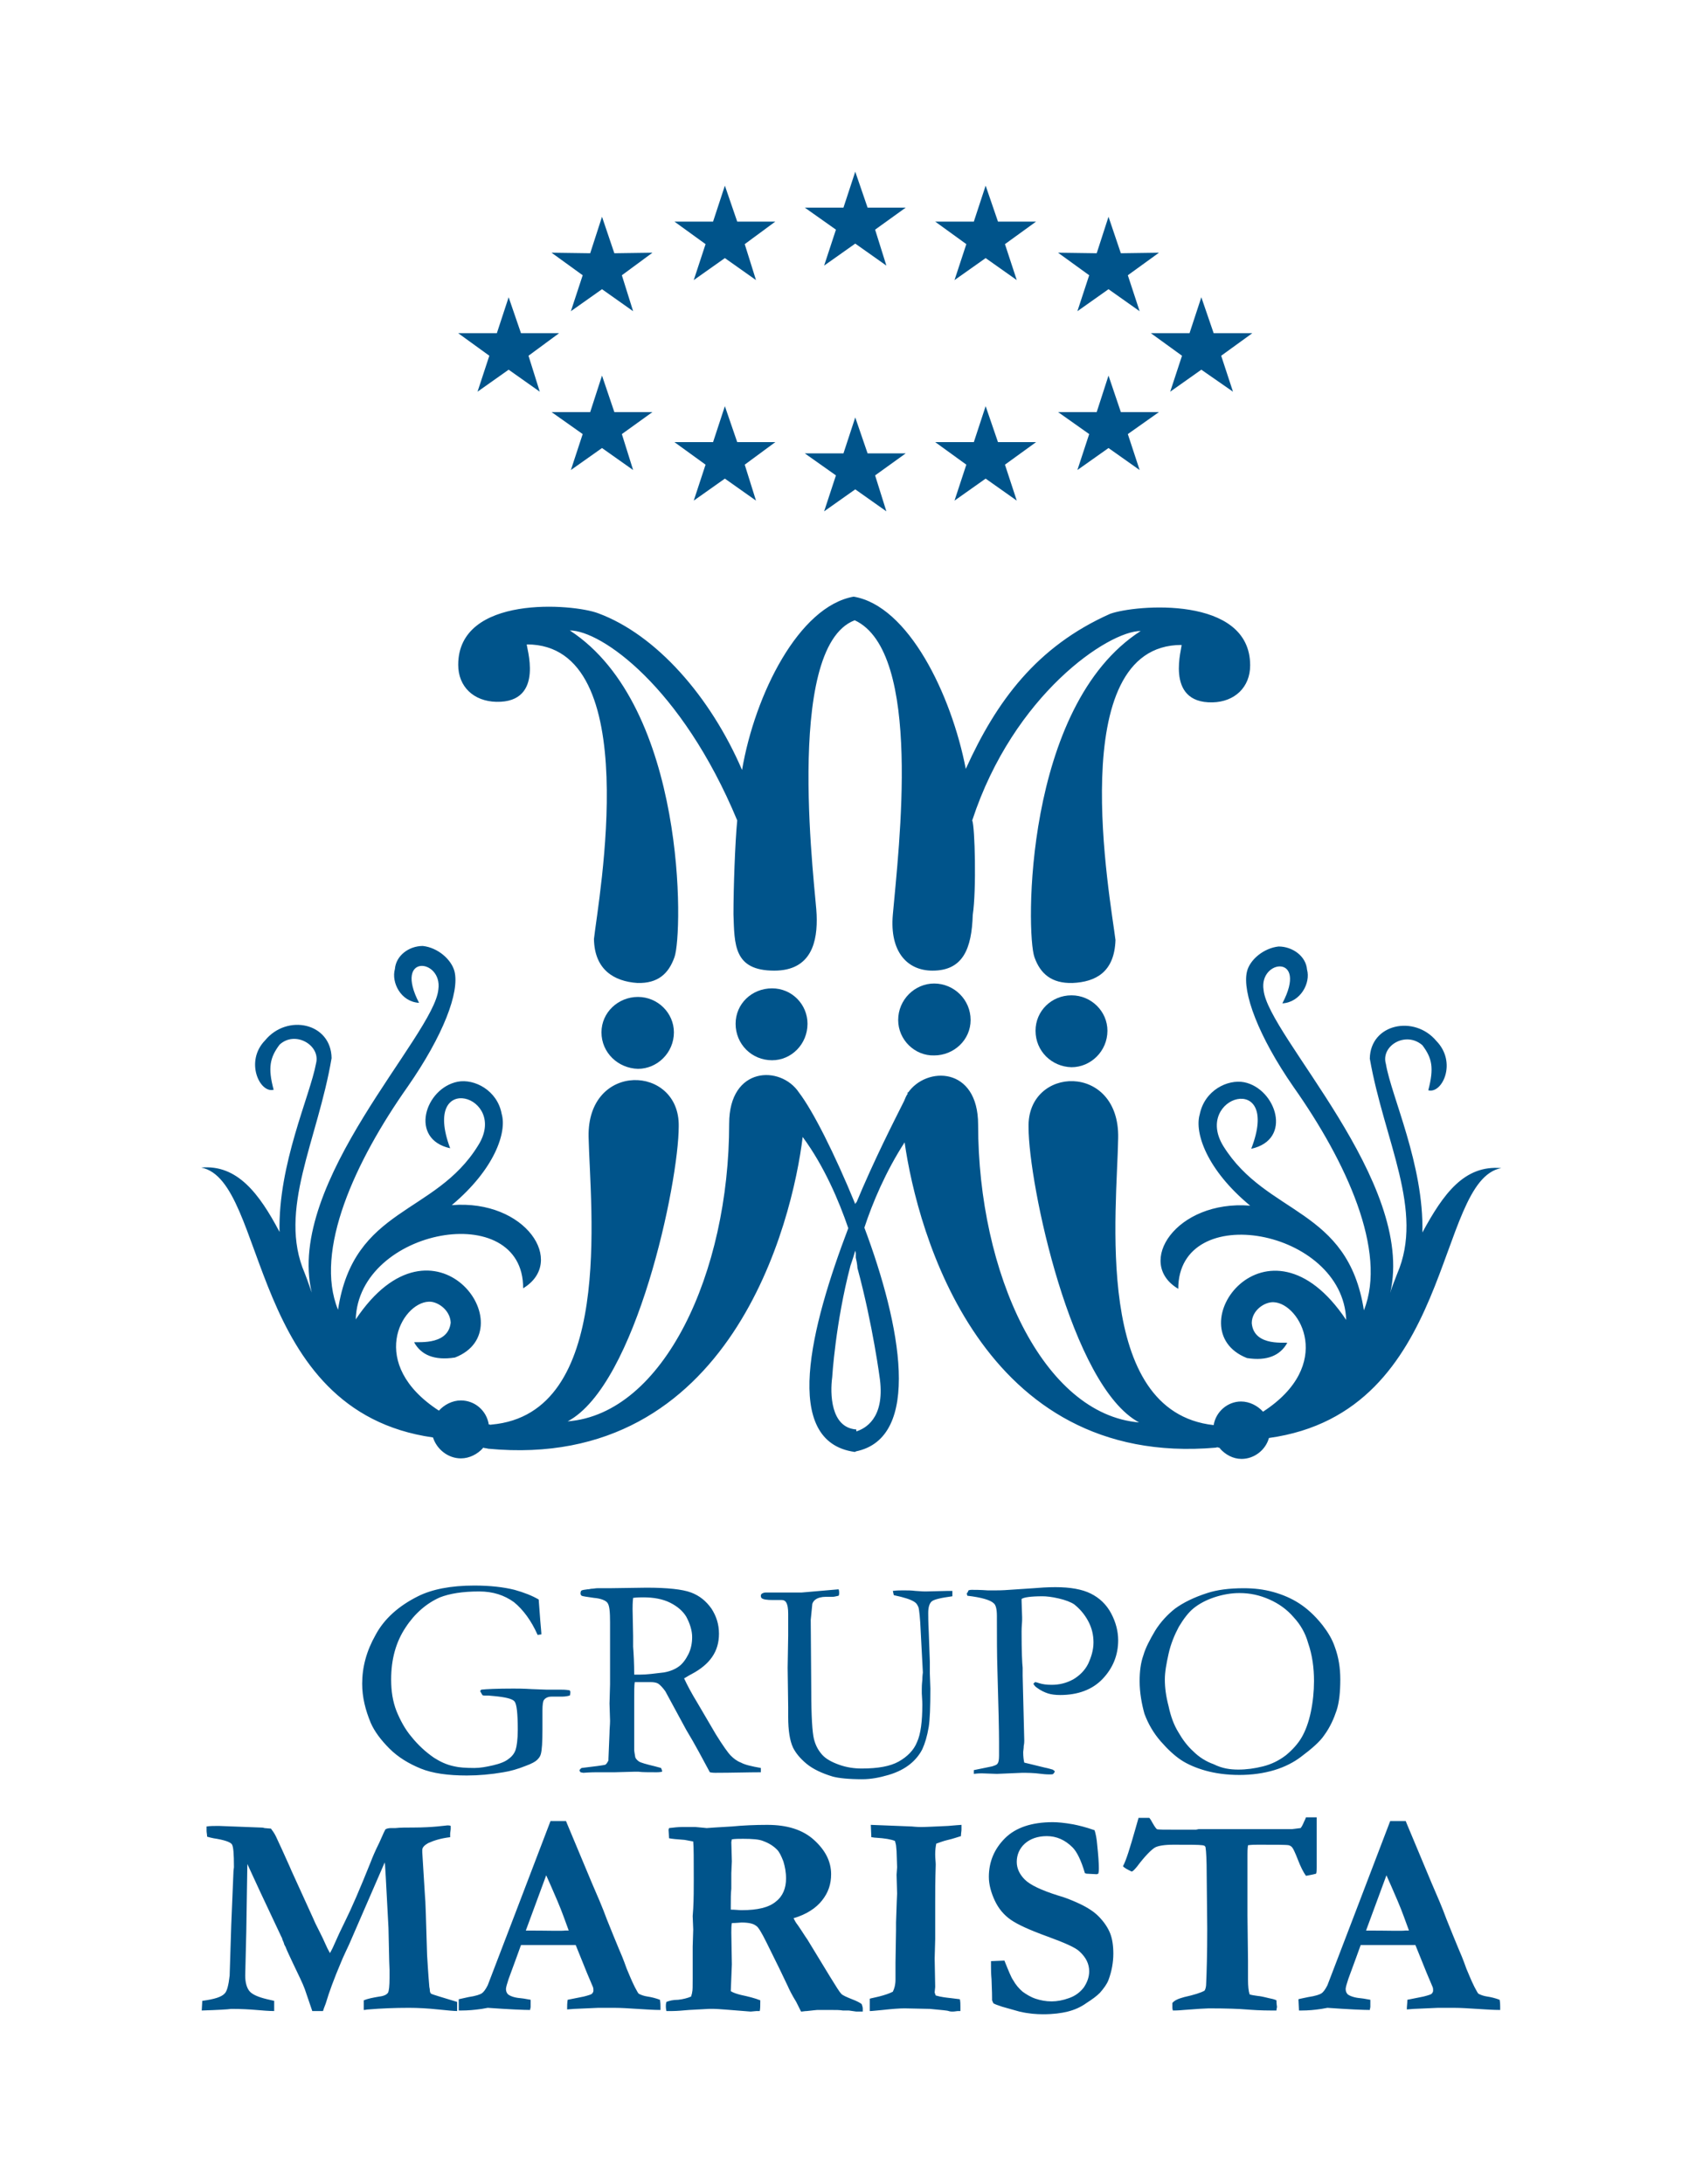 <svg xmlns="http://www.w3.org/2000/svg" xmlns:xlink="http://www.w3.org/1999/xlink" id="Camada_1" x="0px" y="0px" viewBox="0 0 317.4 407" style="enable-background:new 0 0 317.4 407;" xml:space="preserve"><style type="text/css">	.st0{fill:#00548B;}</style><g>	<g>		<path class="st0" d="M206.9,114.4c4.7-1.7,26.1-3.5,26.1,9.6c0,4.1-2.9,6.8-7,6.9c-9.2,0.2-5.5-10.7-5.8-10.7   c-22.1,0-13.2,47.5-12.3,55c-0.2,6-3.7,7.8-8,8c-3.9,0.1-6-1.7-7.1-4.8c-1.6-4.4-2-46.8,19.8-60.8c-6,0-23.7,11.8-31.4,35.3   c0.5,1.1,0.8,13,0.1,17.6c-0.2,6.3-1.8,10.4-7.5,10.4c-4.7,0-8-3.5-7.4-10.4c1.1-12.5,5.6-49-7.1-54.9   c-13.5,5.1-7.1,51.8-7.1,54.9c0.2,4.9-0.9,10.4-7.9,10.4c-7.6,0-7.4-4.9-7.6-10.5c0-4.9,0.3-13.4,0.7-17.5   c-10.4-25-25.4-35.4-31.2-35.4c21.8,14.2,21.1,56.6,19.5,60.9c-1.1,3.1-3.1,4.9-6.9,4.8c-4.4-0.3-8-2.5-8.1-8.2   c0.8-7.3,9.6-54.9-12.5-54.9c-0.3,0,3.6,10.9-5.7,10.7c-4.2-0.1-7.1-2.8-7.1-6.9c0-13.1,21.4-11.4,26.1-9.6   c10.8,4,20.9,15.5,26.8,29.2c2.4-14.1,10.6-30.5,20.8-32.3c10.2,1.7,18.2,18.2,20.9,32.1C185.7,130.7,193.2,120.5,206.9,114.4"></path>		<path class="st0" d="M112.1,192.4c0-3.7,3.1-6.6,6.8-6.6c3.7,0,6.7,3,6.7,6.6c0,3.8-3.1,6.8-6.7,6.8   C115.2,199.1,112.1,196.2,112.1,192.4"></path>		<path class="st0" d="M137.1,190.8c0-3.7,3-6.6,6.8-6.6c3.7,0,6.6,3,6.6,6.6c0,3.8-3,6.8-6.6,6.8   C140.1,197.6,137.1,194.6,137.1,190.8"></path>		<path class="st0" d="M167.4,190.1c0-3.8,3.1-6.8,6.7-6.8c3.7,0,6.8,3,6.8,6.8c0,3.7-3.1,6.6-6.8,6.6   C170.5,196.8,167.4,193.8,167.4,190.1"></path>		<path class="st0" d="M193,192.1c0-3.7,3-6.6,6.7-6.6c3.7,0,6.7,3,6.7,6.6c0,3.8-3.1,6.8-6.7,6.8C196,198.8,193,195.9,193,192.1"></path>		<path class="st0" d="M159.5,270.5c0,0-0.1,0.1-0.2,0.1c-13.7-1.9-8.2-23.3-1.2-41.7c-1.7-5-4.5-11.6-8.5-17   c-1.9,15.7-13.3,62.4-58.6,58.1c-0.3-0.1-0.7-0.1-1-0.2v0.1c-1,1.1-2.5,1.9-4.1,1.9c-2.4,0-4.5-1.7-5.2-3.9   c-34.6-4.9-30.8-47.9-43.2-50.3c6.7-0.6,10.8,4.8,14.6,12c-0.3-12.6,5.7-25.4,6.8-31.4c0.9-3.4-3.9-6.2-6.8-3.5   c-1.8,2.4-2.2,4.3-1.1,8.4c-2.6,0.7-5.4-5.3-1.6-9.2c4.1-5,12.3-3.3,12.4,3.3c-2.6,15.4-10.1,28.3-5,40.1c0.6,1.5,1.1,3.1,1.3,3.6   c-4.9-20.6,22.8-47.9,23.6-56.5c0.8-5.7-8.4-6.8-3.6,2.5c-3.4-0.2-5.2-3.8-4.5-6.3c0.2-2.5,2.6-4.3,5.2-4.3   c2.8,0.3,5.3,2.5,5.9,4.7c1,3.9-2.1,12-8.7,21.5c-9.8,13.9-17.5,30.6-13,41.6c2.9-19.2,18.1-17.6,26.1-30.6   c5.9-9.3-10.7-14.2-5.2,0.5c-7.7-1.7-4.7-11.2,1.4-12.4c3.1-0.6,7.4,1.6,8.2,6c1,3.4-1.3,10.3-9.3,17   c13.8-1.1,21.4,10.6,13.3,15.5c0.1-16.8-30.7-11.2-31.2,5.8c14.6-21.9,31.9,1.9,18.5,7.1c-3.9,0.6-6.3-0.5-7.6-2.8   c-0.2-0.3,6.3,0.9,6.8-3.7c-0.1-2.4-2.5-4-4.1-3.9c-5.1,0.2-11.5,11.6,1.9,20.3c1-1.1,2.5-1.9,4.1-1.9c2.6,0,4.8,1.9,5.2,4.5   c0.1-0.1,0.2,0.1,0.5,0c22.9-2,18.4-40.2,18.1-53.6c-0.3-14.1,17-13.5,16.8-2c0,10.5-7.9,48.2-20.7,55   c17.9-1.4,30.1-27.7,30.1-55.5c0-10.7,9.6-10.9,13-5.8c2.6,3.4,6.6,11.3,10.5,20.8l0.2-0.4v10c-0.1-0.3-0.1-0.6-0.2-0.9   c-0.5,1.7-0.9,2.8-0.9,2.8c-2.8,10.7-3.4,20.8-3.4,20.8c-0.4,3-0.3,9.3,4.4,9.7h0.1V270.5z M226.6,269.8   c-43.7,3.8-55.6-40.1-58-56.9c-3.5,5.4-6,11.3-7.5,15.9c6.8,18.1,10.8,39.2-1.6,41.7v-3.7c1.7-0.5,5.4-2.4,4.5-9.7   c0,0-1.3-10.1-4.2-20.8c0,0,0-0.7-0.3-1.9v-10c3.4-8.2,7.1-15.4,9-19.2c0.2-0.5,0.4-1,0.7-1.4l-0.1-0.1l0.2-0.2   c0,0.1-0.1,0.1-0.1,0.2c3.4-5,13.1-5,13.1,5.9c0,27.7,12.1,54,30,55.5c-12.7-6.8-20.6-44.5-20.6-55c-0.3-11.5,17-12.1,16.7,2   c-0.2,13.3-4.8,51,17.8,53.5c0.4-2.5,2.6-4.4,5.1-4.4c1.6,0,3.1,0.8,4.1,1.9c13.4-8.7,6.9-20.2,2-20.4c-1.7-0.1-4.1,1.5-4.1,3.9   c0.4,4.6,6.8,3.4,6.6,3.7c-1.3,2.3-3.7,3.4-7.5,2.8c-13.4-5.3,3.8-29.1,18.5-7.1c-0.6-17-31.3-22.5-31.3-5.8   c-8.1-4.8-0.4-16.6,13.4-15.5c-8.1-6.7-10.4-13.6-9.4-17c0.9-4.5,5.2-6.6,8.3-6c5.9,1.2,9.1,10.7,1.3,12.4   c5.7-14.7-10.9-9.8-5.2-0.5c8.1,13,23.2,11.4,26.2,30.6c4.4-11-3.3-27.7-13.1-41.6c-6.6-9.5-9.6-17.7-8.7-21.5   c0.5-2.2,3.1-4.4,5.9-4.7c2.6,0,5.1,1.8,5.3,4.3c0.7,2.5-1.2,6.1-4.6,6.3c4.9-9.3-4.4-8.2-3.5-2.5c0.8,8.5,28.4,35.8,23.6,56.5   c0.1-0.5,0.7-2.1,1.3-3.6c5.1-11.8-2.4-24.7-5.1-40.1c0.1-6.5,8.3-8.2,12.4-3.3c3.9,4,1.1,9.9-1.5,9.2c1.1-4.2,0.7-6-1.1-8.4   c-3.1-2.7-7.8,0.1-6.8,3.5c1,6,7.1,18.8,6.8,31.4c3.9-7.2,7.8-12.6,14.7-12c-12.4,2.3-8.6,45.5-43.3,50.3   c-0.6,2.2-2.7,3.9-5.1,3.9c-1.6,0-3-0.8-4-1.9v-0.1C226.9,269.7,226.9,269.7,226.6,269.8"></path>	</g>	<polygon class="st0" points="155.8,42.8 150,38.7 157.2,38.7 159.4,32 161.7,38.7 168.8,38.7 163.1,42.8 165.2,49.5 159.4,45.4   153.6,49.5  "></polygon>	<polygon class="st0" points="155.8,88.6 150,84.5 157.2,84.5 159.4,77.8 161.7,84.5 168.8,84.5 163.1,88.6 165.2,95.3 159.4,91.2   153.6,95.3  "></polygon>	<polygon class="st0" points="131.5,45.5 125.7,41.3 132.9,41.3 135.1,34.6 137.4,41.3 144.5,41.3 138.8,45.5 140.9,52.2   135.1,48.1 129.3,52.2  "></polygon>	<polygon class="st0" points="131.5,86.6 125.7,82.4 132.9,82.4 135.1,75.7 137.4,82.4 144.5,82.4 138.8,86.6 140.9,93.3   135.1,89.2 129.3,93.3  "></polygon>	<polygon class="st0" points="108.6,51.3 102.8,47.1 110,47.2 112.2,40.4 114.5,47.2 121.6,47.1 115.9,51.3 118,58 112.2,53.9   106.4,58  "></polygon>	<polygon class="st0" points="108.6,80.9 102.8,76.8 110,76.8 112.2,70 114.5,76.8 121.6,76.8 115.9,80.9 118,87.6 112.2,83.5   106.4,87.6  "></polygon>	<polygon class="st0" points="180.1,45.5 174.3,41.3 181.5,41.3 183.7,34.6 186,41.3 193.1,41.3 187.3,45.5 189.5,52.2 183.7,48.1   177.9,52.2  "></polygon>	<polygon class="st0" points="180.1,86.6 174.3,82.4 181.5,82.4 183.7,75.7 186,82.4 193.1,82.4 187.3,86.6 189.5,93.3 183.7,89.2   177.9,93.3  "></polygon>	<polygon class="st0" points="203,51.3 197.2,47.1 204.4,47.2 206.6,40.4 208.9,47.2 216,47.1 210.2,51.3 212.4,58 206.6,53.9   200.8,58  "></polygon>	<polygon class="st0" points="203,80.9 197.2,76.8 204.4,76.8 206.6,70 208.9,76.8 216,76.8 210.2,80.9 212.4,87.6 206.6,83.5   200.8,87.6  "></polygon>	<polygon class="st0" points="220.3,66.3 214.5,62.1 221.7,62.1 223.9,55.4 226.2,62.1 233.4,62.1 227.6,66.3 229.8,73 223.9,68.9   218.1,73  "></polygon>	<polygon class="st0" points="91.2,66.3 85.4,62.1 92.6,62.1 94.8,55.4 97.1,62.1 104.2,62.1 98.5,66.3 100.6,73 94.8,68.9 89,73    "></polygon>	<g>		<path class="st0" d="M230.8,329.8c1.5,0,3-0.2,4.6-0.6c1.6-0.4,3-1.1,4.3-2.1c1.2-1,2.2-2.1,2.9-3.3c0.7-1.2,1.3-2.8,1.7-4.7   c0.4-1.9,0.6-3.9,0.6-5.8c0-2.4-0.3-4.8-1.1-7.1c-0.5-1.8-1.4-3.4-2.7-4.8c-1.2-1.4-2.7-2.5-4.5-3.3c-1.8-0.8-3.6-1.2-5.6-1.2   c-1.6,0-3.2,0.3-4.7,0.8c-1.5,0.5-2.8,1.2-3.8,2c-1,0.8-1.9,2-2.8,3.5c-0.8,1.5-1.5,3.2-1.9,5c-0.4,1.8-0.7,3.4-0.7,4.8   c0,1.5,0.2,3.1,0.7,5c0.4,1.9,1,3.5,1.8,4.8c0.8,1.4,1.7,2.6,2.8,3.6c1.1,1.1,2.4,1.9,3.8,2.4   C227.8,329.6,229.3,329.8,230.8,329.8 M212.4,313.3c0-1.8,0.2-3.4,0.7-4.8c0.4-1.4,1.2-2.9,2.2-4.6c1-1.6,2.3-3,3.7-4.1   c1.5-1.1,3.5-2.1,6-2.9c1.8-0.6,4.1-0.9,6.8-0.9c1.9,0,3.7,0.2,5.5,0.7c1.8,0.5,3.4,1.2,4.8,2.1c1.4,0.9,2.9,2.2,4.4,4.1   c1,1.3,1.8,2.6,2.3,4.1c0.7,1.9,1,3.9,1,6c0,2.3-0.2,4.3-0.7,5.8c-0.5,1.5-1.2,3.1-2.3,4.6c-0.8,1.2-2.3,2.5-4.3,4   c-1.3,1-3,1.9-5,2.5c-2,0.6-4.2,0.9-6.5,0.9c-2.4,0-4.5-0.3-6.3-0.8c-1.8-0.5-3.4-1.2-4.6-2c-1.2-0.8-2.5-2-3.8-3.5   c-1.3-1.5-2.3-3.2-3-5.1C212.8,317.6,212.4,315.5,212.4,313.3 M180.5,296.4c0.3-0.1,0.5-0.1,0.6-0.1c0.6,0,1.6,0,3,0.1   c0.7,0,1.2,0,1.5,0c0.4,0,1.2,0,2.5-0.1l4.5-0.3c1.2-0.1,2.6-0.2,4.1-0.2c2.8,0,5,0.4,6.6,1.2c1.6,0.8,2.9,2,3.8,3.7   c0.9,1.7,1.3,3.4,1.3,5c0,2.8-1,5.2-2.9,7.2c-1.9,2-4.6,3-7.9,3c-0.9,0-1.7-0.1-2.3-0.3c-0.6-0.2-1.3-0.5-2.1-1.1   c-0.3-0.2-0.5-0.5-0.6-0.7c0.1-0.1,0.2-0.2,0.3-0.3c0.2,0,0.5,0.1,0.8,0.2c0.6,0.2,1.4,0.3,2.3,0.3c1.4,0,2.7-0.3,4-1   c1.2-0.7,2.2-1.7,2.8-2.9c0.6-1.3,1-2.6,1-4c0-1.4-0.3-2.7-1-4c-0.7-1.3-1.6-2.3-2.6-3.1c-0.6-0.4-1.6-0.8-2.9-1.1   c-1.3-0.3-2.3-0.4-3-0.4c-2.2,0-3.5,0.2-3.9,0.5l0,0.4l0.1,3l0,0.5c0,0.5-0.1,1.2-0.1,2.2c0,3.6,0.1,5.9,0.2,6.7v1.5l0.3,12.1   c0,0.2,0,0.5-0.1,1c0,0.5-0.1,0.9-0.1,1.2c0,0.8,0.1,1.5,0.2,1.9c0.4,0.1,1.7,0.4,3.7,0.9c1,0.2,1.5,0.4,1.6,0.4   c0.1,0.1,0.3,0.2,0.4,0.3c-0.1,0.3-0.2,0.4-0.3,0.5c-0.1,0.1-0.3,0.1-0.7,0.1c-0.2,0-0.7,0-1.5-0.1c-1.5-0.2-2.7-0.2-3.6-0.2   l-4.7,0.2l-2.8-0.1c-0.2,0-0.7,0-1.5,0.1l0-0.7l3.4-0.7c0.6-0.2,0.9-0.3,1-0.5c0.2-0.2,0.3-0.7,0.3-1.5c0-0.2,0-0.5,0-1   c0-0.4,0-0.9,0-1.5c0-2.1-0.1-6.5-0.3-13.3c-0.1-3.2-0.1-6.4-0.1-9.7v-0.5c0-1.3-0.2-2.1-0.6-2.4c-0.6-0.6-2.3-1.1-4.9-1.4   c-0.1-0.2-0.1-0.4-0.1-0.5C180.4,296.8,180.4,296.6,180.5,296.4 M156.3,296.2c0.1,0.3,0.1,0.5,0.1,0.7c0,0.1,0,0.3-0.1,0.5   c-0.5,0.1-0.8,0.2-1.1,0.2c-0.1,0-0.3,0-0.6,0c-0.3,0-0.5,0-0.7,0c-0.8,0-1.5,0.2-1.9,0.5c-0.3,0.2-0.5,0.5-0.6,0.8l-0.3,3   l0.1,13.2c0,4.8,0.2,7.8,0.5,9c0.3,1.2,0.8,2.1,1.5,2.9c0.7,0.8,1.8,1.4,3.2,1.9c1.4,0.5,2.8,0.7,4.2,0.7c3,0,5.3-0.4,6.9-1.3   c1.6-0.9,2.8-2.1,3.4-3.6c0.7-1.5,1-3.9,1-7c0-0.1,0-0.8-0.1-2.1v-0.8c0-0.3,0-0.8,0.1-1.7c0-0.8,0.1-1.3,0.1-1.4l-0.4-7.6   c-0.1-2.6-0.3-4.1-0.4-4.5c-0.2-0.5-0.4-0.8-0.7-1c-0.7-0.5-2-0.9-3.9-1.3c-0.1-0.2-0.1-0.5-0.2-0.8c0.7-0.1,1.4-0.1,2-0.1   c0.7,0,1.5,0,2.2,0.1c1.2,0.1,1.8,0.1,1.9,0.1l4.2-0.1l0.8,0l0,1c-2.2,0.3-3.5,0.6-3.9,1c-0.4,0.4-0.6,1.1-0.6,2.1   c0,0.6,0,1.7,0.1,3.6l0.2,5.5l0,2.2l0.1,2.8c0,3.5-0.1,5.8-0.3,7.1c-0.3,1.8-0.7,3.1-1.2,4.2c-0.5,1-1.3,2-2.3,2.8   c-1,0.8-2.3,1.5-4,2c-1.7,0.5-3.3,0.8-4.9,0.8c-2.5,0-4.4-0.2-5.5-0.5c-2-0.6-3.7-1.4-4.9-2.4c-1.2-1-2-2-2.5-3   c-0.6-1.3-0.9-3.2-0.9-5.7v-1.8l-0.1-7.4l0.1-6v-4c0-1-0.1-1.7-0.4-2.2c-0.2-0.3-0.5-0.4-0.8-0.4l-1.6,0c-1.2,0-1.9-0.1-2.2-0.4   c-0.1-0.2-0.1-0.3-0.1-0.4c0-0.2,0.1-0.3,0.2-0.4c0.2-0.1,0.4-0.2,0.7-0.2h0.7l1.8,0h4.2L156.3,296.2z M118.2,312.1   c0.5,0,0.8,0,1.1,0c1.3,0,2.7-0.2,4.4-0.4c1.2-0.2,2.1-0.6,2.8-1.1c0.7-0.5,1.3-1.3,1.8-2.3c0.5-1,0.7-2.1,0.7-3.2   c0-1.2-0.4-2.5-1.1-3.8c-0.6-1-1.6-1.9-3-2.6c-1.4-0.7-3.1-1-5-1c-0.5,0-1.1,0-1.9,0.1c-0.1,0.9-0.1,1.6-0.1,2.1l0.1,5l0,2   C118.1,308.2,118.2,310,118.2,312.1 M108.4,329.5c2.6-0.3,4-0.5,4.4-0.6c0.2-0.1,0.4-0.4,0.6-0.8v-0.3c0-0.4,0.1-2,0.2-4.8   c0-0.8,0.1-1.5,0.1-2.3l-0.1-3.2l0.1-3.6l0-6.7l0-4.8c0-2-0.1-3.2-0.5-3.7c-0.3-0.4-1.2-0.8-2.5-0.9c-1.4-0.2-2.1-0.3-2.3-0.4   c-0.1-0.1-0.2-0.2-0.2-0.4c0-0.1,0-0.3,0.1-0.5c0.2-0.2,0.6-0.2,1.2-0.3c0.1,0,0.3,0,0.7-0.1c0.4,0,0.8-0.1,1.1-0.1h2.2l7-0.1   c3.9,0,6.7,0.3,8.3,0.9c1.6,0.6,2.8,1.6,3.8,3c0.9,1.4,1.4,2.9,1.4,4.7c0,3.3-1.7,5.7-5.1,7.5c-0.6,0.3-1,0.6-1.4,0.8   c0.6,1.3,1.4,2.8,2.5,4.6l3.4,5.8c1.3,2.1,2.3,3.5,2.8,4c0.5,0.5,1.1,1,1.9,1.3c0.7,0.4,2,0.7,3.7,1c0,0.2,0,0.3,0,0.4   s0,0.2,0,0.4c-2.4,0-5.3,0.1-8.5,0.1c-0.2,0-0.5,0-1-0.1c-1.3-2.4-2.7-5.1-4.4-7.9l-3.9-7.2c-0.5-0.7-1-1.2-1.3-1.4   c-0.3-0.2-0.8-0.3-1.4-0.3l-2.3,0l-0.7,0c-0.1,0.6-0.1,1.7-0.1,3.5v9.1c0,0.3,0.1,0.8,0.2,1.4c0.1,0.3,0.4,0.6,0.7,0.8   c0.3,0.2,1.3,0.5,3,0.9l1.1,0.3c0.1,0.2,0.2,0.4,0.2,0.7c-0.5,0.1-0.8,0.1-1,0.1c-1.6,0-2.7,0-3.4-0.1c-0.3,0-0.6,0-0.8,0   l-3.6,0.1l-3.5,0c-0.2,0-1,0-2.4,0.1l-0.5-0.1L108,330C108,329.9,108.1,329.7,108.4,329.5 M100.4,298.1l0.3,4   c0.1,1.2,0.2,2.1,0.2,2.5l-0.7,0.1c-1.2-2.7-2.7-4.7-4.4-6.1c-1.8-1.3-3.9-2-6.5-2c-3.1,0-5.5,0.4-7.3,1.1c-2.5,1.1-4.7,3-6.4,5.6   c-1.8,2.7-2.7,5.9-2.7,9.7c0,2.2,0.3,4.1,1,5.9c0.7,1.7,1.6,3.4,2.8,4.8c1.2,1.5,2.6,2.8,4.2,3.9c1.1,0.7,2.3,1.3,3.8,1.6   c0.8,0.2,2.1,0.3,3.7,0.3c1.1,0,2.2-0.2,3.5-0.5c1.3-0.3,2.3-0.7,2.9-1.2c0.7-0.5,1.1-1.1,1.3-1.7c0.2-0.6,0.4-1.9,0.4-3.7   c0-3.1-0.2-4.8-0.6-5.3c-0.4-0.5-1.7-0.8-3.8-1l-1.1-0.1l-0.7,0c-0.1,0-0.3,0-0.4-0.1l-0.4-0.7c0-0.1,0.1-0.2,0.2-0.3   c0.9-0.1,2.9-0.2,6-0.2c0.7,0,1.8,0,3.4,0.1l2.7,0.1l2.5,0c0.5,0,1.1,0,1.7,0.1c0.1,0,0.2,0,0.2,0.1c0,0,0.1,0.1,0.1,0.2   c0,0.2,0,0.4-0.1,0.7c-0.7,0.2-1.3,0.2-1.7,0.2l-1.7,0c-0.6,0-1.1,0.2-1.4,0.6c-0.2,0.2-0.3,0.9-0.3,2l0,3.5   c0,2.4-0.1,3.9-0.3,4.6c-0.1,0.4-0.3,0.7-0.7,1.1c-0.3,0.3-1,0.7-2.1,1.1c-1.5,0.6-2.9,1-4.2,1.2c-2.3,0.4-4.6,0.6-6.8,0.6   c-3.5,0-6.4-0.4-8.6-1.3c-2.2-0.9-4.2-2.1-5.8-3.7c-1.6-1.6-2.8-3.2-3.5-4.8c-1-2.4-1.6-4.8-1.6-7.3c0-3.1,0.8-6.1,2.5-9.1   c1.6-3,4.3-5.4,7.9-7.2c2.6-1.3,6.1-2,10.5-2c3,0,5.5,0.3,7.5,0.8C97.7,296.8,99.2,297.4,100.4,298.1"></path>		<path class="st0" d="M254.6,359.8l3.8-10.3c0.5,1.1,1.2,2.7,2.1,4.8c0.9,2.1,1.5,3.9,2.1,5.5l-0.7,0   C261.2,359.9,258.8,359.8,254.6,359.8 M242.1,374.7h0.5c1.2,0,2.4-0.1,3.7-0.3l1.1-0.2c4.2,0.3,6.8,0.4,7.9,0.4   c0-0.2,0.1-0.4,0.1-0.6c0-0.2,0-0.7,0-1.3c-1.1-0.2-1.7-0.3-1.9-0.3c-1.1-0.1-1.9-0.4-2.3-0.7c-0.2-0.2-0.4-0.5-0.4-1   c0-0.3,0.2-1,0.5-1.9c1.2-3.3,2-5.4,2.3-6.3l10.2,0l2.1,5.2l1.1,2.6c0.1,0.2,0.1,0.5,0.1,0.7s-0.1,0.4-0.3,0.6   c-0.1,0.1-0.7,0.3-1.5,0.5l-3,0.6c0,0.6-0.1,1.2-0.1,1.8l1.3-0.1l4.5-0.2c0.6,0,1.6,0,3,0c1.3,0,2.7,0.1,4.3,0.2   c1.6,0.1,3,0.2,4.3,0.2c0-0.3,0-0.5,0-0.6c0-0.3,0-0.7-0.1-1.3c-0.8-0.3-1.6-0.5-2.3-0.6c-0.7-0.1-1.2-0.3-1.6-0.5   c-0.2-0.1-0.4-0.6-0.8-1.3c-0.7-1.4-1.1-2.5-1.5-3.4c-0.6-1.7-1.1-2.9-1.5-3.8c-0.6-1.4-1.3-3.2-2.2-5.4c-0.8-2.2-1.8-4.5-2.8-6.8   l-4.6-11l-0.2-0.5h-1.2h-1.7l-6.3,16.5l-5.4,14.1c-0.4,0.8-0.8,1.3-1.1,1.5c-0.3,0.2-1.1,0.5-2.5,0.7c-0.9,0.2-1.5,0.3-1.8,0.4   L242.1,374.7z M212.2,338.8c-0.1,0.4-0.3,1-0.6,2.1c-1,3.5-1.7,5.8-2.3,6.9c0.2,0.3,0.8,0.6,1.6,1c0.2,0,0.5-0.3,1-0.9   c1.5-2,2.7-3.2,3.4-3.6c0.6-0.3,1.7-0.5,3.4-0.5c3,0,4.8,0,5.4,0.1c0.2,0,0.3,0.1,0.4,0.1c0.1,0.1,0.2,0.2,0.2,0.4   c0.1,0.6,0.2,2.3,0.2,5l0.1,10.1c0,4.6-0.1,8-0.2,10.2c0,0.5-0.1,1-0.3,1.3c-0.7,0.4-2,0.8-3.8,1.2c-1.1,0.3-1.8,0.6-2.2,1.1v0.2   l0,0.6c0,0.1,0,0.3,0.1,0.6c0.3,0,1,0,2-0.1c2.6-0.2,4.2-0.3,4.7-0.3c3.4,0,5.7,0.1,6.9,0.2c1.3,0.1,2.8,0.2,4.7,0.2   c0.2,0,0.6,0,1,0c0-0.3,0.1-0.5,0.1-0.7c0-0.1-0.1-0.5-0.1-1.2c-0.4-0.2-0.9-0.3-1.4-0.4c-1.2-0.3-1.8-0.4-2-0.4   c-0.8-0.1-1.3-0.2-1.6-0.3c-0.2-0.6-0.3-1.5-0.3-2.8l0-3.5l-0.1-8.4v-7.8l0-3.6c0-0.4,0-1,0.1-1.7c0.7-0.1,1.4-0.1,1.9-0.1   c3.3,0,5.2,0,5.7,0.1c0.3,0.1,0.5,0.2,0.7,0.5c0.1,0.1,0.5,0.9,1,2.2c0.5,1.3,1,2.3,1.5,3c0.5-0.1,1.2-0.2,1.9-0.4   c0.1-0.3,0.1-0.7,0.1-1.2l0-1.4l0-2.4c0-2.5,0-4.3,0-5.5c-0.4,0-0.6,0-0.8,0l-1.2,0c-0.1,0.3-0.2,0.5-0.3,0.7   c-0.3,0.7-0.5,1.1-0.7,1.3l-1.6,0.2h-8.2l-6,0l-3.2,0l-0.5,0.1c-1.1,0-2.3,0-3.7,0c-2.2,0-3.4,0-3.6-0.1c-0.3-0.3-0.6-0.8-1.1-1.7   c-0.1-0.1-0.1-0.2-0.3-0.4H212.2z M204,341.1c-1.7-0.6-3-0.9-4-1.1c-1.7-0.3-2.9-0.4-3.8-0.4c-3.9,0-6.9,1-8.9,3c-2,2-3,4.4-3,7.2   c0,1.4,0.4,2.9,1.1,4.4c0.7,1.5,1.7,2.7,3,3.6c1.3,0.9,3.5,1.9,6.8,3.1c3.3,1.2,5.3,2.1,6,2.8c1.2,1.1,1.8,2.3,1.8,3.7   c0,1.1-0.4,2.1-1,3c-0.7,0.9-1.6,1.6-2.8,2c-1.1,0.4-2.2,0.6-3.2,0.6c-1.1,0-2.1-0.2-3-0.5c-0.9-0.3-1.7-0.8-2.4-1.3   c-0.7-0.6-1.3-1.3-1.8-2.2c-0.3-0.4-0.8-1.6-1.6-3.6l-2.5,0.1v1c0,0.5,0,1.3,0.1,2.4c0.1,2.2,0.1,3.4,0.1,3.6v0.3   c0.1,0.3,0.2,0.4,0.2,0.5c0.2,0.2,0.8,0.4,1.7,0.7l3.2,0.9c1.7,0.4,3.2,0.5,4.4,0.5c1.9,0,3.4-0.2,4.6-0.5   c1.2-0.3,2.4-0.8,3.5-1.6c1.1-0.7,1.9-1.3,2.5-1.9c0.7-0.8,1.3-1.6,1.6-2.4c0.6-1.6,0.9-3.3,0.9-4.9c0-1.5-0.2-2.8-0.6-3.8   c-0.4-1-1.1-2.1-2.2-3.2c-0.8-0.8-2-1.6-3.5-2.3c-1.5-0.7-2.8-1.2-3.9-1.5c-3.2-1-5.3-2-6.3-3c-1-1-1.5-2.1-1.5-3.3   c0-1.3,0.5-2.5,1.5-3.4c1-0.9,2.4-1.4,4.1-1.4c1.8,0,3.4,0.7,4.8,2.1c0.8,0.8,1.6,2.4,2.3,4.8l0.3,0.1l1.9,0.1l0.3-0.1   c0.1-0.4,0.1-0.7,0.1-1c0-1-0.1-2.4-0.3-4.3C204.4,342.6,204.2,341.7,204,341.1 M162.2,374.8c0.4,0,1.1-0.1,2.3-0.2   c1.8-0.2,3.2-0.3,4.1-0.3l4.7,0.1c2.1,0.2,3.3,0.3,3.5,0.4c0.3,0.1,0.6,0.1,0.7,0.1c0.1,0,0.4,0,1-0.1c0.1,0,0.3,0,0.5,0   c0-0.4,0-0.7,0-0.9c0-0.4,0-0.8-0.1-1.3c-0.9-0.1-1.5-0.2-1.6-0.2c-0.9-0.1-1.9-0.2-2.9-0.5c-0.1-0.3-0.2-0.5-0.2-0.6l0.1-1   l-0.1-5.3l0.1-3.6l0-7c0-1.6,0-3.9,0.1-6.9c0-0.5-0.1-1.1-0.1-1.9c0-0.9,0.1-1.5,0.2-2c0.6-0.2,1.3-0.5,2.2-0.7   c0.9-0.2,1.7-0.5,2.4-0.7c0-0.5,0.1-0.9,0.1-1.2c0-0.2,0-0.5,0-0.9c-0.3,0-1.2,0.1-2.5,0.2c-2.3,0.1-4,0.2-5,0.2   c-0.2,0-0.8,0-1.8-0.1l-7.6-0.3l0.1,2.3c0.2,0,0.5,0.1,0.9,0.1c1.6,0.1,2.8,0.3,3.5,0.6c0.1,0.4,0.2,0.7,0.2,0.8l0.1,1.1l0.1,3   l-0.1,1.4l0.1,3.5c0,0.1-0.1,1.9-0.2,5.4l0,1.4l-0.1,6.1l0,3.1c0,1-0.2,1.7-0.5,2.3c-0.6,0.3-1.4,0.6-2.6,0.9   c-0.8,0.2-1.4,0.3-1.7,0.4V374.8z M136.2,355.9v-0.7c0-1.3,0-2.3,0.1-3.2l0-2.9l0.1-2.2l-0.1-3.6l0.1-0.5c0.6-0.1,1.3-0.1,2.1-0.1   c1.7,0,3,0.1,3.7,0.4c1.1,0.4,1.9,0.9,2.6,1.6c0.5,0.5,0.8,1.2,1.2,2.2c0.3,1,0.5,2,0.5,3.2c0,1.8-0.6,3.3-1.9,4.3   c-1.3,1.1-3.4,1.6-6.4,1.6C137.7,356,137,355.9,136.2,355.9 M124.2,373.1c-0.1,0.4-0.1,0.6-0.1,0.8c0,0.1,0,0.4,0.1,0.9h1.1   c0.9,0,1.9-0.1,3.1-0.2l3.7-0.2c0.2,0,0.5,0,1,0c0.7,0,3,0.2,6.8,0.5l1.1-0.1c0.1,0,0.3,0,0.6,0c0.1-0.4,0.1-1.1,0.1-2   c-1-0.4-2.2-0.7-3.6-1c-0.8-0.2-1.4-0.4-1.9-0.7l0.2-5l-0.1-5.9c0-0.7,0-1.3,0.1-1.8c0.9,0,1.5-0.1,1.8-0.1c1.3,0,2.2,0.2,2.7,0.6   c0.4,0.2,1,1.2,1.9,3c1.9,3.8,3.2,6.5,4,8.2c0.3,0.7,0.8,1.7,1.6,3l0.9,1.8c0.3,0,0.7-0.1,1.1-0.1c1-0.1,1.7-0.2,1.9-0.2l2.7,0   c0.8,0,1.5,0,2.1,0.1h1.1l1.4,0.2l0.5,0h0.7c0-0.2,0-0.4,0-0.6c0-0.2-0.1-0.5-0.2-0.8c-0.4-0.3-1-0.6-1.8-0.9c-1-0.4-1.7-0.7-2-1   c-0.3-0.3-1-1.4-2.1-3.2l-4.2-6.9c-0.5-0.7-1.1-1.7-1.8-2.7c-0.4-0.5-0.6-0.9-0.8-1.3c2.4-0.7,4.2-1.9,5.3-3.3   c1.2-1.5,1.7-3.1,1.7-4.9c0-2.4-1.1-4.5-3.2-6.4c-2.1-1.9-5-2.8-8.7-2.8c-2.3,0-4.5,0.1-6.6,0.3l-3.3,0.2l-1.4,0.1   c-0.1,0-0.8-0.1-2.1-0.2c-1.2,0-2.1,0-2.5,0c-0.7,0-1.6,0.1-2.4,0.2l-0.1,0.3l0.1,1.6c0.5,0.1,1.4,0.2,2.9,0.3l1.6,0.3   c0.1,1,0.1,3.4,0.1,7.1c0,1.7,0,3.5-0.1,5.4l-0.1,1.4l0.1,2.5l-0.1,3.2l0,5.9c0,1.5,0,2.3-0.1,2.6c0,0.2-0.1,0.4-0.2,0.8   c-0.7,0.3-1.5,0.5-2.4,0.6C125.4,372.7,124.7,372.9,124.2,373.1 M98,359.8l3.8-10.3c0.5,1.1,1.2,2.7,2.1,4.8   c0.9,2.1,1.5,3.9,2.1,5.5l-0.7,0C104.6,359.9,102.2,359.8,98,359.8 M85.5,374.7H86c1.2,0,2.4-0.1,3.8-0.3l1.1-0.2   c4.2,0.3,6.8,0.4,7.9,0.4c0-0.2,0.1-0.4,0.1-0.6c0-0.2,0-0.7,0-1.3c-1.1-0.2-1.7-0.3-1.9-0.3c-1.2-0.1-1.9-0.4-2.3-0.7   c-0.2-0.2-0.4-0.5-0.4-1c0-0.3,0.2-1,0.5-1.9c1.2-3.3,2-5.4,2.3-6.3l10.2,0l2.1,5.2l1.1,2.6c0.1,0.2,0.1,0.5,0.1,0.7   s-0.1,0.4-0.3,0.6c-0.1,0.1-0.7,0.3-1.5,0.5l-3,0.6c-0.1,0.6-0.1,1.2-0.1,1.8l1.3-0.1l4.5-0.2c0.6,0,1.6,0,3,0   c1.3,0,2.7,0.1,4.3,0.2c1.6,0.1,3,0.2,4.3,0.2c0-0.3,0-0.5,0-0.6c0-0.3,0-0.7-0.1-1.3c-0.8-0.3-1.6-0.5-2.3-0.6   c-0.7-0.1-1.2-0.3-1.6-0.5c-0.2-0.1-0.4-0.6-0.8-1.3c-0.7-1.4-1.1-2.5-1.5-3.4c-0.6-1.7-1.1-2.9-1.5-3.8c-0.6-1.4-1.3-3.2-2.2-5.4   c-0.8-2.2-1.8-4.5-2.8-6.8l-4.6-11l-0.2-0.5h-1.2h-1.7l-6.3,16.5l-5.4,14.1c-0.4,0.8-0.8,1.3-1.1,1.5c-0.3,0.2-1.1,0.5-2.5,0.7   c-0.9,0.2-1.4,0.3-1.8,0.4L85.5,374.7z M37.6,374.7l0.1-1.8c2.2-0.3,3.6-0.7,4.2-1.4c0.4-0.4,0.7-1.5,0.9-3.3l0.3-9.5l0.4-9.6   c0-0.6,0.1-0.9,0.1-1.1c0-2.5-0.1-3.9-0.4-4.3c-0.3-0.4-1.4-0.8-3.4-1.1c-0.5-0.1-0.9-0.2-1.2-0.3c0-0.4-0.1-0.8-0.1-1.1v-0.8   c0.7-0.1,1.4-0.1,2.3-0.1l7.8,0.3c0.2,0,0.4,0,0.7,0.1l1.2,0.1c0.3,0.4,0.6,0.8,0.9,1.4c0.6,1.3,1.5,3.2,2.6,5.7l0.3,0.7l4.1,9   c0.1,0.2,0.2,0.5,0.4,0.9c0.3,0.6,0.6,1.2,0.9,1.8c0.3,0.6,0.6,1.2,0.9,1.9c0.3,0.7,0.6,1.3,0.9,1.8c0.2-0.4,0.5-0.9,0.7-1.4   c0.7-1.6,1.4-3.1,2.1-4.5c1.2-2.4,2.8-6.1,4.8-11.1c0.3-0.8,0.8-2,1.6-3.6c0.7-1.6,1.1-2.5,1.2-2.5c0.2-0.1,0.5-0.2,1-0.2   c0.2,0,0.4,0,0.8,0c0.9-0.1,2-0.1,3.3-0.1c1.9,0,3.4-0.1,4.5-0.2c1.1-0.1,1.8-0.2,1.9-0.2c0.2,0,0.4,0,0.6,0.1c0,0.2,0,0.4,0,0.6   l-0.1,0.8c0,0.2,0,0.4,0,0.7c-1.7,0.2-3,0.6-4.1,1.1c-0.7,0.4-1.1,0.8-1.1,1.3v0.4l0.5,8.1c0.1,0.7,0.2,4.4,0.4,11.1   c0.1,1.5,0.2,3.4,0.4,5.7c0,0.3,0.1,0.5,0.1,0.7c0,0.4,0.1,0.7,0.3,0.8c0.2,0.1,1.8,0.6,4.8,1.5c0,0.3,0,0.5,0,0.6   c0,0.4,0,0.7,0,1.1c-0.5,0-1.7-0.1-3.6-0.3c-1.9-0.2-3.7-0.3-5.4-0.3c-2.6,0-5.1,0.1-7.5,0.3c-0.3,0-0.6,0.1-0.9,0.1l0-1.8   c0.7-0.3,1.7-0.5,2.9-0.7c0.9-0.1,1.4-0.4,1.6-0.7c0.2-0.3,0.3-1.3,0.3-2.8c0-0.6,0-1.1,0-1.5c-0.1-1.9-0.1-4.5-0.2-7.8l-0.5-9.4   c-0.1-1.3-0.1-2.3-0.2-2.8l-6.6,15.2c-0.2,0.4-0.4,0.9-0.7,1.5c-0.4,0.9-0.7,1.5-0.8,1.8c-1.4,3.3-2.3,5.8-2.8,7.5   c-0.1,0.4-0.4,1-0.6,1.7l-2,0l-1.4-4.1c-0.4-1.1-1.2-2.7-2.2-4.8c-0.6-1.3-1.1-2.3-1.4-3.1c-0.2-0.3-0.3-0.6-0.3-0.7l-0.3-0.7   c0-0.1,0-0.2-0.1-0.3l-4-8.5l-2.4-5.2l-0.2,12.6l-0.2,8.2c0,1.3,0.3,2.3,0.8,2.9c0.5,0.6,1.6,1.1,3.3,1.5l1.3,0.3v1.9   c-1,0-2.1-0.1-3.3-0.2c-1.2-0.1-2.7-0.2-4.7-0.2C42.4,374.5,40.7,374.6,37.6,374.7"></path>	</g></g></svg>